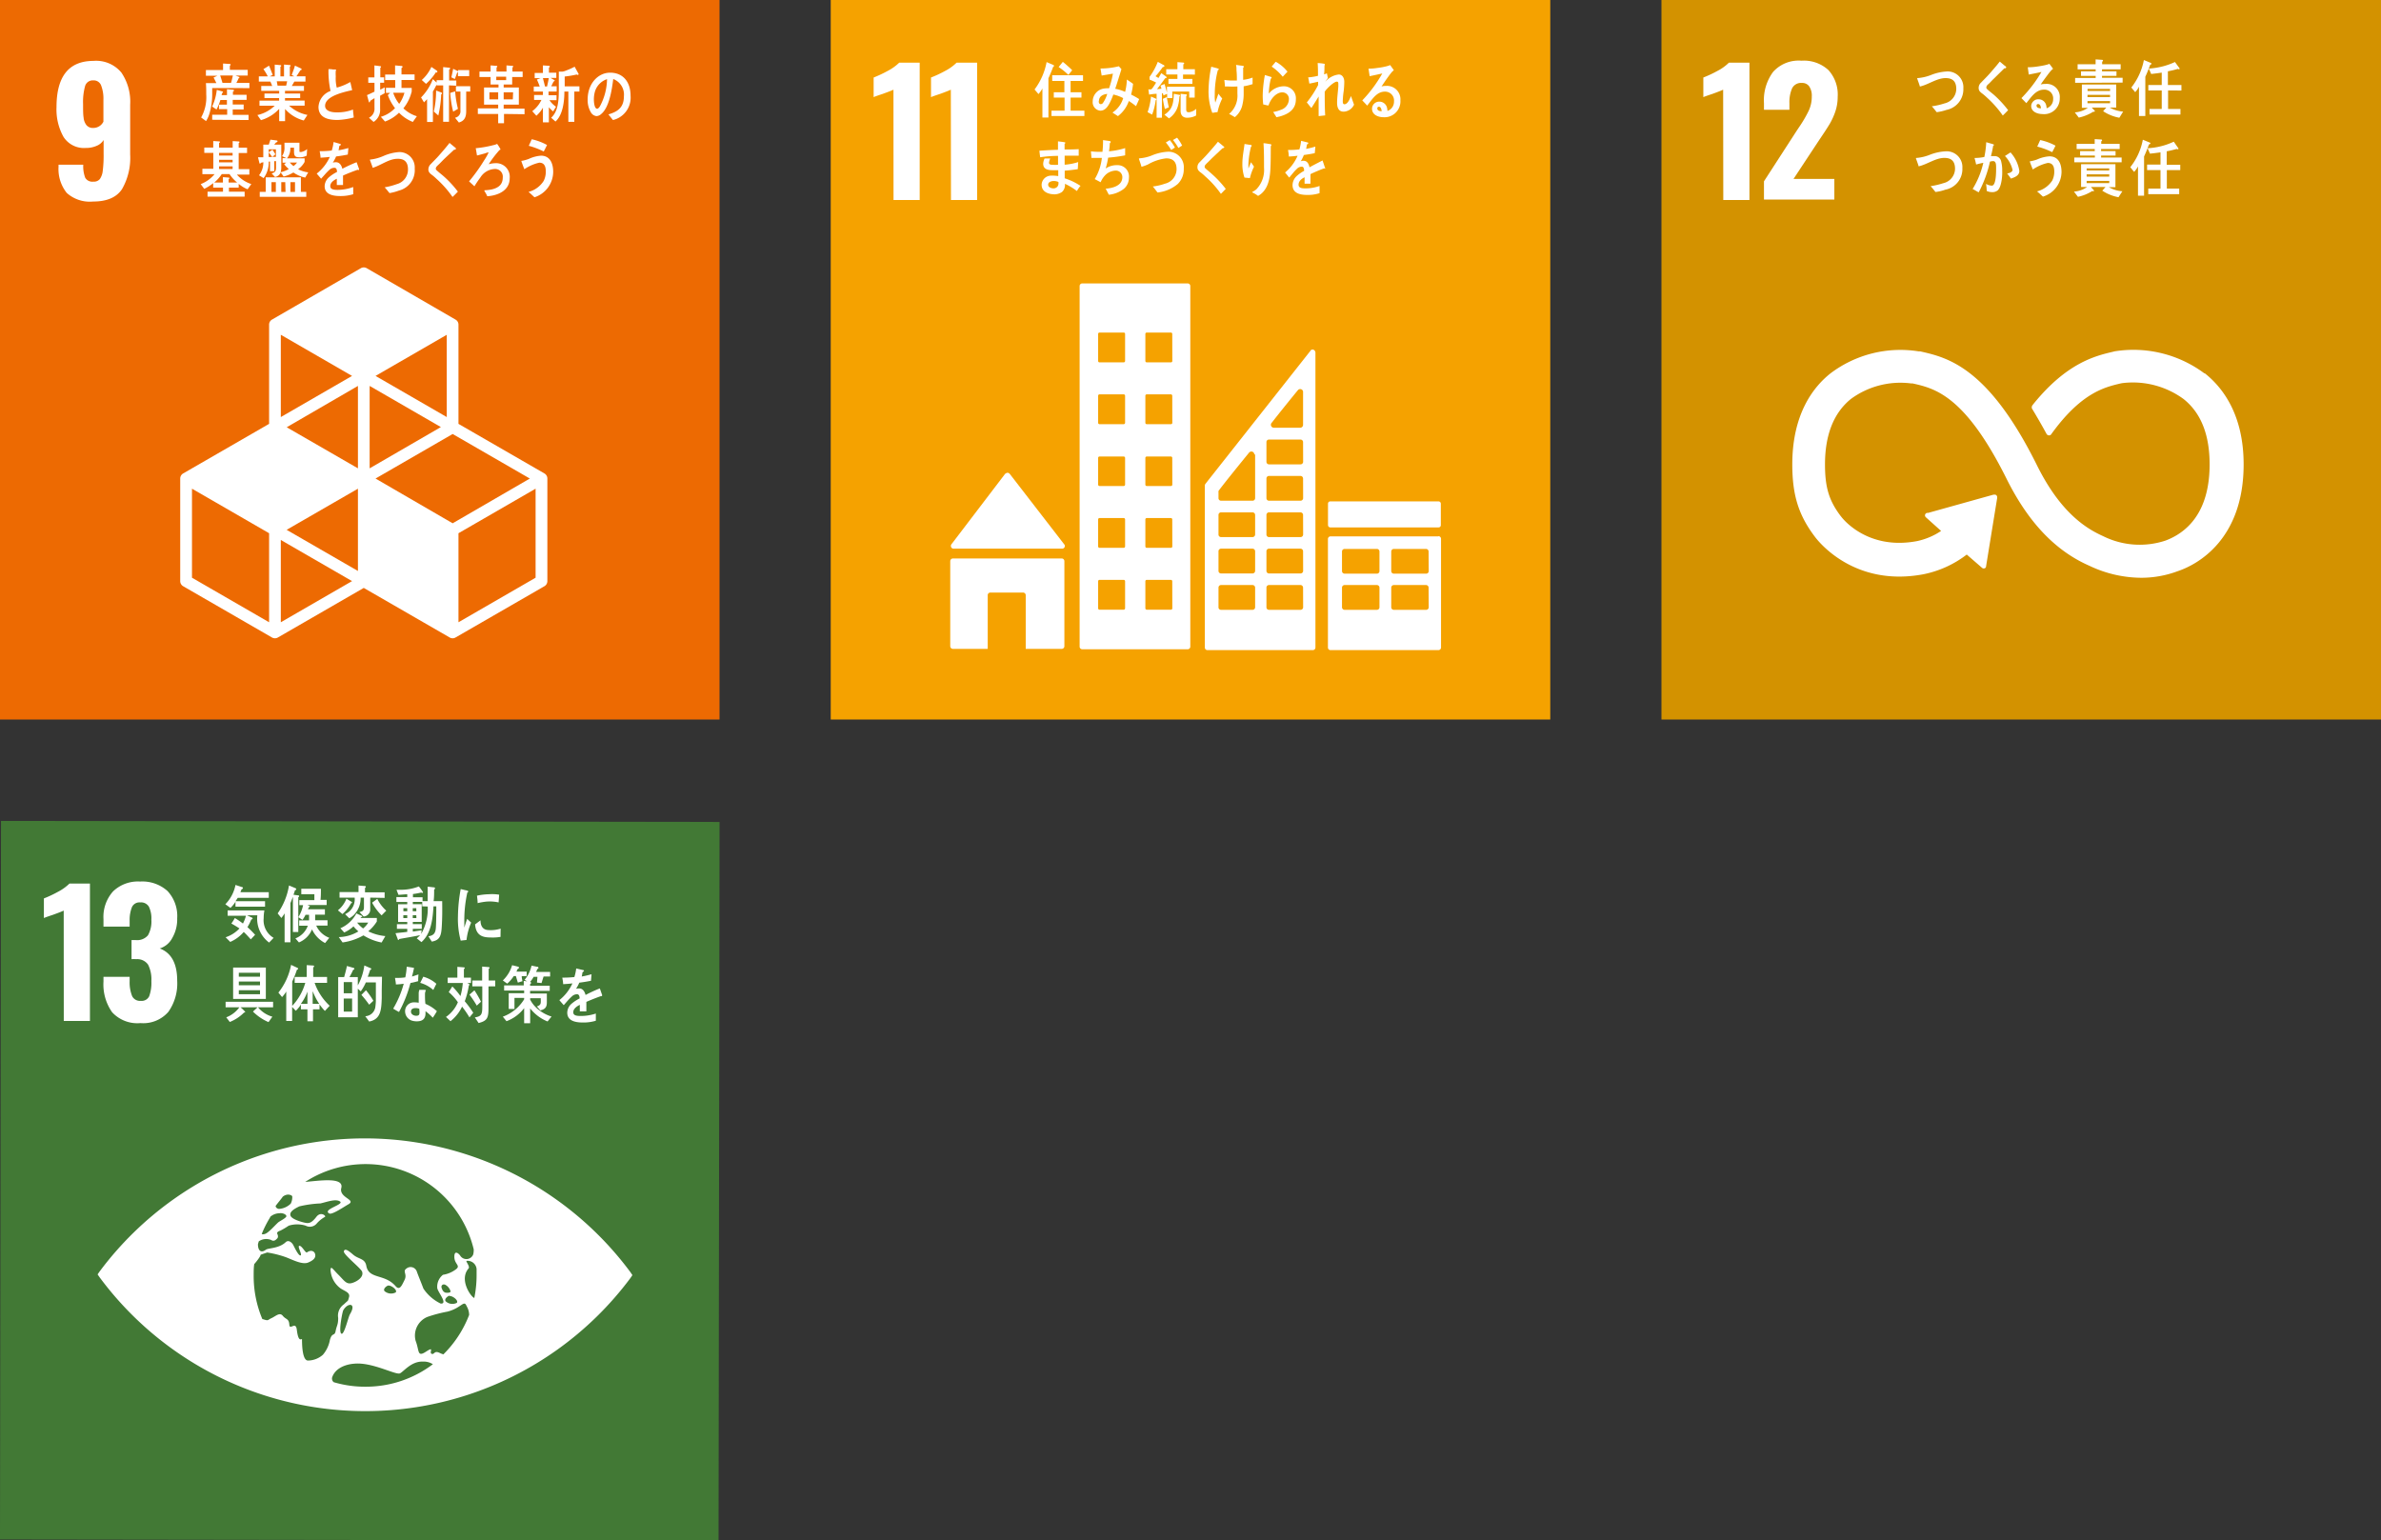 <svg xmlns="http://www.w3.org/2000/svg" viewBox="0 0 364 235.5"><rect x="0" y="0" width="364" height="235.5" fill="#333333" stroke="none"/><defs><style>.cls-1{fill:#f5a200;}.cls-2{fill:#fff;}.cls-3{fill:#ed6a02;}.cls-4{fill:#d39200;}.cls-5{fill:#427935;}</style></defs><title>img-company-7</title><g id="レイヤー_6" data-name="レイヤー 6"><rect class="cls-1" x="127" width="110" height="110"/><path class="cls-2" d="M136.59,13.71c-.19.1-.75.32-1.66.65-.73.24-1.18.4-1.37.49v-3a18,18,0,0,0,2.13-1,7.4,7.4,0,0,0,1.78-1.27h3.13v21h-4Z"/><path class="cls-2" d="M145.36,13.71c-.19.1-.74.32-1.65.65-.73.24-1.19.4-1.38.49v-3a17.27,17.27,0,0,0,2.14-1,7.11,7.11,0,0,0,1.77-1.27h3.14v21h-4Z"/><path class="cls-2" d="M145.76,83.88h16.62a.41.41,0,0,0,.41-.41.37.37,0,0,0-.11-.27l0,0-8.27-10.7-.08-.09a.42.42,0,0,0-.3-.13.37.37,0,0,0-.27.11l-.05,0-.08.09-8.07,10.59-.12.15a.42.42,0,0,0-.07.23A.41.41,0,0,0,145.76,83.88Z"/><path class="cls-2" d="M162.33,85.38H145.68a.41.41,0,0,0-.41.41v13a.41.41,0,0,0,.41.41H151V91a.4.4,0,0,1,.4-.41h5a.41.41,0,0,1,.41.41v8.2h5.5a.41.41,0,0,0,.41-.41v-13A.41.41,0,0,0,162.33,85.38Z"/><path class="cls-2" d="M219.89,82H203.41a.4.4,0,0,0-.4.39V99a.39.39,0,0,0,.4.39h16.48a.4.4,0,0,0,.41-.39V82.36a.4.4,0,0,0-.41-.39m-9,10.87a.39.39,0,0,1-.4.39h-4.92a.4.4,0,0,1-.41-.39v-3a.4.4,0,0,1,.41-.4h4.92a.4.4,0,0,1,.4.4Zm0-5.53a.39.39,0,0,1-.4.39h-4.92a.4.4,0,0,1-.41-.39v-3a.4.4,0,0,1,.41-.39h4.92a.4.4,0,0,1,.4.39Zm7.53,5.53a.39.39,0,0,1-.4.39h-4.93a.39.39,0,0,1-.4-.39v-3a.4.4,0,0,1,.4-.4H218a.4.4,0,0,1,.4.4Zm0-5.53a.39.39,0,0,1-.4.39h-4.93a.39.39,0,0,1-.4-.39v-3a.4.4,0,0,1,.4-.39H218a.4.4,0,0,1,.4.39Z"/><path class="cls-2" d="M181.57,43.33H165.44a.4.4,0,0,0-.39.4V98.86a.4.4,0,0,0,.39.4h16.13a.4.4,0,0,0,.4-.4V43.73a.4.4,0,0,0-.4-.4M172,93a.22.22,0,0,1-.21.21h-3.7a.21.21,0,0,1-.21-.21V88.86a.21.21,0,0,1,.21-.21h3.7a.21.21,0,0,1,.21.21Zm0-9.46a.21.21,0,0,1-.21.21h-3.7a.21.21,0,0,1-.21-.21V79.41a.21.21,0,0,1,.21-.21h3.7a.21.21,0,0,1,.21.21Zm0-9.45a.21.21,0,0,1-.21.21h-3.7a.21.21,0,0,1-.21-.21V70a.21.21,0,0,1,.21-.21h3.7A.22.22,0,0,1,172,70Zm0-9.45a.22.22,0,0,1-.21.21h-3.7a.21.21,0,0,1-.21-.21V60.5a.21.21,0,0,1,.21-.21h3.7a.21.21,0,0,1,.21.21Zm0-9.46a.22.22,0,0,1-.21.22h-3.7a.21.21,0,0,1-.21-.22V51.05a.21.21,0,0,1,.21-.21h3.7a.21.21,0,0,1,.21.21ZM179.22,93a.21.21,0,0,1-.21.21h-3.69a.22.22,0,0,1-.22-.21V88.86a.21.21,0,0,1,.22-.21H179a.21.21,0,0,1,.21.21Zm0-9.46a.21.21,0,0,1-.21.21h-3.69a.21.21,0,0,1-.22-.21V79.41a.21.21,0,0,1,.22-.21H179a.21.21,0,0,1,.21.21Zm0-9.45a.21.21,0,0,1-.21.21h-3.69a.21.21,0,0,1-.22-.21V70a.22.22,0,0,1,.22-.21H179a.21.21,0,0,1,.21.21Zm0-9.45a.21.21,0,0,1-.21.21h-3.69a.22.22,0,0,1-.22-.21V60.5a.21.21,0,0,1,.22-.21H179a.21.21,0,0,1,.21.21Zm0-9.46a.21.21,0,0,1-.21.22h-3.69a.22.22,0,0,1-.22-.22V51.05a.21.21,0,0,1,.22-.21H179a.21.21,0,0,1,.21.21Z"/><rect class="cls-2" x="203.02" y="76.65" width="17.25" height="3.98" rx="0.33"/><path class="cls-2" d="M201.06,53.75a.42.42,0,0,0-.41-.31.48.48,0,0,0-.23.07l0,0-.13.18L184.4,73.82l-.07.1a.45.45,0,0,0-.14.31V99a.4.4,0,0,0,.4.39H200.7a.4.4,0,0,0,.4-.39v-45A.42.42,0,0,0,201.06,53.75Zm-6.68,10.92.12-.14c1.08-1.4,2.91-3.65,3.8-4.74l.12-.14a.46.46,0,0,1,.35-.17.45.45,0,0,1,.44.37v5.09a.44.44,0,0,1-.43.45h-4.05a.45.45,0,0,1-.44-.45A.51.51,0,0,1,194.38,64.67Zm-2.5,28.17a.39.39,0,0,1-.4.39h-4.81a.38.38,0,0,1-.39-.39v-3a.39.39,0,0,1,.39-.4h4.81a.4.4,0,0,1,.4.4Zm0-5.56a.4.4,0,0,1-.4.39h-4.81a.39.39,0,0,1-.39-.39v-3a.39.39,0,0,1,.39-.4h4.81a.4.4,0,0,1,.4.4Zm0-5.56a.4.4,0,0,1-.4.39h-4.81a.39.39,0,0,1-.39-.39v-3a.39.39,0,0,1,.39-.39h4.81a.4.4,0,0,1,.4.39Zm0-12.19v6.63a.39.39,0,0,1-.4.39h-4.8a.39.39,0,0,1-.4-.39v-.84a.32.32,0,0,1,0-.14l0-.05,0,0a.43.43,0,0,0,0-.07c.62-.87,3.39-4.29,4.56-5.72l.11-.14a.49.49,0,0,1,.36-.17.45.45,0,0,1,.44.37Zm7.34,23.31a.39.39,0,0,1-.4.39H194a.38.38,0,0,1-.39-.39v-3a.39.39,0,0,1,.39-.4h4.81a.4.4,0,0,1,.4.4Zm0-5.56a.4.4,0,0,1-.4.39H194a.39.39,0,0,1-.39-.39v-3a.39.39,0,0,1,.39-.4h4.81a.4.4,0,0,1,.4.4Zm0-5.56a.4.4,0,0,1-.4.39H194a.39.39,0,0,1-.39-.39v-3a.39.39,0,0,1,.39-.39h4.81a.4.4,0,0,1,.4.39Zm0-5.57a.4.4,0,0,1-.4.4H194a.39.39,0,0,1-.39-.4v-3a.39.39,0,0,1,.39-.39h4.81a.4.4,0,0,1,.4.39Zm0-5.56a.4.4,0,0,1-.4.4H194a.39.39,0,0,1-.39-.4v-3a.38.38,0,0,1,.39-.39h4.81a.39.39,0,0,1,.4.39Z"/><path class="cls-2" d="M161,10.22c-.21.6-.46,1.17-.72,1.75v6h-.92V13.52a4.28,4.28,0,0,1-.6.86l-.6-.7A10,10,0,0,0,160,9.49l1.05.45a.14.14,0,0,1,.08.12C161.17,10.16,161,10.21,161,10.22Zm-.25,7.51v-.81h2v-2H161.1V14.1h1.62V12.38h-1.86V11.5h4.71v.88h-1.9V14.1h1.66v.82h-1.66v2h2.11v.81Zm2.58-6.28a10,10,0,0,0-1.49-1.2l.64-.79c.27.2.53.44.78.66s.45.4.65.62Z"/><path class="cls-2" d="M173.67,16.23a11.7,11.7,0,0,0-1.1-.79,4.84,4.84,0,0,1-1.66,2.31l-.84-.54A4,4,0,0,0,171.71,15a6,6,0,0,0-1.51-.55,9.71,9.71,0,0,1-.38.94c-.35.76-.79,1.53-1.61,1.53a1.29,1.29,0,0,1-1.16-1.42,2,2,0,0,1,1.5-1.92,3.61,3.61,0,0,1,1-.08,13.64,13.64,0,0,0,.59-2.24l-1.72.29-.18-1.08h.09a11.51,11.51,0,0,0,2.72-.34c.12.15.26.29.39.44-.17.57-.35,1.14-.53,1.71s-.27.87-.42,1.29a6.18,6.18,0,0,1,1.51.48,8.62,8.62,0,0,0,.27-1.89c.32.22.64.42.95.66a11,11,0,0,1-.3,1.64,11.6,11.6,0,0,1,1.23.69C174,15.52,173.83,15.88,173.67,16.23Zm-5.7-.76c0,.24.09.45.3.45a.41.41,0,0,0,.34-.17,5,5,0,0,0,.66-1.39C168.7,14.41,168,14.68,168,15.47Z"/><path class="cls-2" d="M176.68,15.32a9.58,9.58,0,0,1-.55,2.2l-.69-.37a10.09,10.09,0,0,0,.52-2.39l.77.33s.06.05.06.09A.16.16,0,0,1,176.68,15.32Zm5.12-.4V14h-2.58V15h-.79v-.66l-.57.25c0-.11-.06-.22-.08-.32l-.15,0V18h-.81V14.34c-.38,0-.77.07-1.15.12l-.11-.8a2.71,2.71,0,0,0,.4,0,.35.35,0,0,0,.2-.16,9.52,9.52,0,0,0,.58-.88,8.46,8.46,0,0,0-1-.45v-.42A9.92,9.92,0,0,0,177,9.45l.84.47c.07,0,.17.08.17.18s-.14.16-.24.15c-.36.48-.72,1-1.12,1.4.15.1.3.17.45.28.15-.25.29-.5.43-.75l.74.52a.19.19,0,0,1,.07.13c0,.13-.12.12-.2.12-.42.56-.82,1.14-1.26,1.67a5.2,5.2,0,0,0,.68-.06,3.68,3.68,0,0,0-.15-.47l.62-.25c.14.43.25.88.37,1.32v-.9h4.24v1.66Zm-3.72,1.74c-.12-.51-.22-1-.31-1.55l.6-.26c.1.52.2,1.05.32,1.56Zm2.23-1.93a6.61,6.61,0,0,1-.25,1.54,3.4,3.4,0,0,1-1.35,1.83l-.7-.57c1.2-.75,1.39-1.67,1.44-3.19l.84.16c.05,0,.11,0,.11.11A.14.14,0,0,1,180.31,14.73Zm.55-3.33v.67h1.43v.75h-3.66v-.75H180v-.68h-1.71v-.81H180V9.5l.9.07a.12.12,0,0,1,.13.11.16.16,0,0,1-.13.15v.75h1.77v.82Zm2,6.26a2.9,2.9,0,0,1-1.37.34c-.58,0-1-.32-1-1.05V14.34l.83.09s.13,0,.13.11-.07.11-.11.13v1.91c0,.46.05.58.45.58a2.12,2.12,0,0,0,1.09-.52Z"/><path class="cls-2" d="M186.13,17.15c-.26,0-.54.08-.8.1a9.32,9.32,0,0,1-.57-3.48,19.33,19.33,0,0,1,.41-3.57l.74.19a1.86,1.86,0,0,1,.31.1c.05,0,.1,0,.1.1a.18.18,0,0,1-.14.14,14.5,14.5,0,0,0-.47,3.78,4.66,4.66,0,0,0,.08,1.18l.48-1.37a7,7,0,0,0,.58.74A8.91,8.91,0,0,0,186.13,17.15Zm4-4c0,.41,0,.82,0,1.23a7.1,7.1,0,0,1-.17,1.53,3.36,3.36,0,0,1-1.18,2c-.29-.17-.58-.35-.88-.49a3.66,3.66,0,0,0,1.27-3.08c0-.37,0-.74,0-1.12a14,14,0,0,1-1.45,0l-.46,0c0-.33-.06-.66-.08-1a8.93,8.93,0,0,0,1,.09c.31,0,.61,0,.91,0,0-.52,0-1-.06-1.55,0-.27,0-.56-.07-.84l.77.11a1.2,1.2,0,0,1,.32.06c.06,0,.11,0,.11.11a.15.15,0,0,1-.11.13c0,.62,0,1.25,0,1.87a5.69,5.69,0,0,0,1.44-.34c0,.35,0,.71,0,1A8.62,8.62,0,0,1,190.12,13.19Z"/><path class="cls-2" d="M195.64,17.81l-.5.11c-.08-.14-.5-.8-.5-.8a0,0,0,0,1,0,0,5.12,5.12,0,0,0,1.2-.34,1.73,1.73,0,0,0,1.2-1.53,1,1,0,0,0-1-1.13c-.94,0-1.8,1-2.11,2-.27,0-.54-.11-.81-.15a11.58,11.58,0,0,1-.08-1.44,19.49,19.49,0,0,1,.33-3.06l.94.29a.11.11,0,0,1,.09.11.19.19,0,0,1-.12.15,11.07,11.07,0,0,0-.31,2.29,3,3,0,0,1,2.34-1.12,1.83,1.83,0,0,1,1.8,1.95C198.13,16.8,196.88,17.46,195.64,17.81Zm.46-6.08a8,8,0,0,0-1.69-1.55c.21-.24.41-.5.62-.74a5.91,5.91,0,0,1,1.8,1.52C196.58,11.21,196.34,11.48,196.1,11.73Z"/><path class="cls-2" d="M205.41,17.07c-.72,0-1-.55-1-1.35s.13-1.67.19-2.51c0-.13,0-.26,0-.38s0-.35-.22-.35c-.47,0-1.59,1.09-1.86,1.54,0,1.2,0,2.42.07,3.62l-1,.11c0-1,0-2,0-3-.36.6-.73,1.17-1.1,1.76-.25-.26-.47-.57-.71-.85A15.28,15.28,0,0,0,201.51,13V12.5c-.45.09-.89.21-1.34.28-.06-.32-.1-.64-.18-.95a8.38,8.38,0,0,0,1.5-.24c0-.66,0-1.31-.05-1.95a6.77,6.77,0,0,1,1,.11.14.14,0,0,1,.1.14.1.1,0,0,1-.06.1c0,.46,0,.92-.06,1.37.14,0,.28-.11.43-.15.05.24.1.49.16.72a6,6,0,0,0-.41.58v0a3.16,3.16,0,0,1,2.07-1.12c.54,0,.84.51.84,1.11a13.71,13.71,0,0,1-.09,1.42,12.65,12.65,0,0,0-.14,1.51v0c0,.21,0,.51.25.51.5,0,.83-.81,1-1.26L207,16A1.81,1.81,0,0,1,205.41,17.07Z"/><path class="cls-2" d="M211.5,17.92c-.67,0-1.75-.29-1.75-1.31a1.1,1.1,0,0,1,1.16-1.07,1.2,1.2,0,0,1,1.12.88,2.34,2.34,0,0,1,.08.54,1.49,1.49,0,0,0,1-1.45,1.36,1.36,0,0,0-1.41-1.5c-1.22,0-1.93,1.17-2.69,2.14-.24-.27-.49-.53-.75-.8a20.32,20.32,0,0,0,3.06-4.12c-.64.15-1.29.28-1.93.42l-.18-1.16h.26a7.6,7.6,0,0,0,1.07-.1,10.69,10.69,0,0,0,1.48-.27,5.08,5.08,0,0,0,.51-.17l.56.79a2.32,2.32,0,0,0-.25.21,8.38,8.38,0,0,0-.52.66c-.39.52-.75,1.07-1.12,1.61a2.63,2.63,0,0,1,.74-.09,2.05,2.05,0,0,1,2.15,2.2A2.43,2.43,0,0,1,211.5,17.92Zm-.69-1.6c-.15,0-.25.07-.25.26,0,.37.46.42.67.42C211.19,16.71,211.11,16.32,210.81,16.32Z"/><path class="cls-2" d="M164.63,29.2a9.26,9.26,0,0,0-1.83-1.1,1.43,1.43,0,0,1-.45,1.25,2.06,2.06,0,0,1-1.11.36c-.8,0-2-.28-2-1.48a1.44,1.44,0,0,1,1.33-1.37,4.56,4.56,0,0,1,.64,0,5.23,5.23,0,0,1,.57.06c0-.3,0-.61,0-.9l-.82,0c-.62,0-1.49-.07-1.48-1a2.05,2.05,0,0,1,.21-.79l.87,0a2.11,2.11,0,0,0-.19.65c0,.3.33.31.51.31a5,5,0,0,0,.87,0c0-.45,0-.91,0-1.36a19.19,19.19,0,0,0-2.73.21q-.07-.49-.12-1c.94-.06,1.89-.12,2.84-.14,0-.29,0-.58,0-.89v-.4l.67.08.36.06s.09,0,.09.09a.15.15,0,0,1-.11.14c0,.3,0,.58,0,.87.72,0,1.44,0,2.16-.05v1c-.72,0-1.44,0-2.15,0,0,.47,0,.92,0,1.38a8.71,8.71,0,0,0,2.07-.4l-.06,1.08c-.66.1-1.32.18-2,.23q0,.59,0,1.17a9.61,9.61,0,0,1,2.42,1.16C165,28.59,164.82,28.9,164.63,29.2Zm-2.82-1.38a1.78,1.78,0,0,0-.71-.15c-.29,0-.85.11-.86.55s.52.58.82.58.75-.2.76-.77C161.82,28,161.81,27.89,161.81,27.82Z"/><path class="cls-2" d="M171.82,28.86a4.46,4.46,0,0,1-2.3.91c-.17-.3-.31-.62-.49-.92.9-.08,2.55-.37,2.55-1.77a1,1,0,0,0-1.06-1,2.42,2.42,0,0,0-1.42.57,3.46,3.46,0,0,0-.84,1.21l-.9-.48a7.88,7.88,0,0,0,1.09-3.24l-.94,0h-.66c0-.35-.06-.69-.07-1a11.5,11.5,0,0,0,1.18.07h.58a15.22,15.22,0,0,0,.09-1.79l.73.1a1.8,1.8,0,0,1,.32.06c.06,0,.12,0,.12.13a.25.25,0,0,1-.14.19c0,.41-.06.83-.12,1.23a11.62,11.62,0,0,0,2.47-.49l0,1.11a22.86,22.86,0,0,1-2.6.35,11.74,11.74,0,0,1-.38,1.66,3,3,0,0,1,1.76-.51,1.73,1.73,0,0,1,1.8,1.9A2.23,2.23,0,0,1,171.82,28.86Z"/><path class="cls-2" d="M180.05,28.13a5.75,5.75,0,0,1-3.09,1.3c-.24-.31-.47-.63-.72-.92a8.51,8.51,0,0,0,1.86-.43,2.29,2.29,0,0,0,1.77-2.21c0-1.24-.65-1.66-1.59-1.66a7.1,7.1,0,0,0-2.78.93,6.4,6.4,0,0,1-1,.36c0-.13-.39-1.2-.39-1.23s.1-.07.14-.07a6.34,6.34,0,0,0,2-.5,7.51,7.51,0,0,1,2.37-.51,2.36,2.36,0,0,1,2.35,2.59A3.13,3.13,0,0,1,180.05,28.13Zm-1-5.2a9.88,9.88,0,0,0-.82-1.15l.61-.36a6.77,6.77,0,0,1,.78,1.14Zm1.1-.31a8.72,8.72,0,0,0-.83-1.22l.63-.35a6.81,6.81,0,0,1,.77,1.2Z"/><path class="cls-2" d="M186.65,29.64A15.14,15.14,0,0,0,184.29,27a7.8,7.8,0,0,0-.69-.6,1.85,1.85,0,0,1-.39-.35.79.79,0,0,1-.15-.49,1,1,0,0,1,.36-.78c.38-.41.77-.78,1.14-1.2.55-.62,1.11-1.25,1.64-1.91l.69.57c.08.07.18.14.26.22s0,.05,0,.08-.18.15-.26.13l-1.58,1.49-.65.65a3,3,0,0,0-.31.31.56.56,0,0,0-.19.36.35.35,0,0,0,.14.28c.33.31.7.58,1,.87a16,16,0,0,1,2.09,2.25Z"/><path class="cls-2" d="M191.08,27.23l-.83-.08a6.42,6.42,0,0,1-.32-2.14c0-1,.21-2,.33-3l.74.12c.08,0,.2,0,.29.06s.07,0,.06.1-.06.11-.1.14a12.85,12.85,0,0,0-.4,2.69c0,.19,0,.38,0,.57,0,0,0,.07,0,.07s0-.08.05-.09c.11-.3.23-.58.35-.87l.46.68A8.13,8.13,0,0,0,191.08,27.23Zm3.19-4.87c0,1.11,0,2.24-.05,3.35-.07,1.78-.44,3.43-1.89,4.24a4.48,4.48,0,0,0-.84-.51s-.05,0-.05-.05.05-.06.07-.08a3.25,3.25,0,0,0,.55-.36,4.27,4.27,0,0,0,1.18-3.31c0-1.25,0-2.51-.08-3.75a6.26,6.26,0,0,1,.74.1,2.66,2.66,0,0,1,.39.07.09.09,0,0,1,.07.11A.34.34,0,0,1,194.27,22.36Z"/><path class="cls-2" d="M202.55,25.78a.18.18,0,0,1-.11-.05c-.55.2-1.6.64-2.1.89v1.46h-.9c0-.14,0-.28,0-.44V27.1c-.61.3-.92.69-.92,1.13s.35.57,1,.57a6.37,6.37,0,0,0,2.21-.37l0,1.1a5.75,5.75,0,0,1-1.9.27c-1.49,0-2.23-.5-2.23-1.51a1.92,1.92,0,0,1,.62-1.36,5.47,5.47,0,0,1,1.15-.81c0-.43-.13-.64-.35-.64a1.05,1.05,0,0,0-.78.36,5.78,5.78,0,0,0-.59.64l-.56.67-.63-.78a6.74,6.74,0,0,0,1.91-2.56,12.58,12.58,0,0,1-1.34.12c0-.35-.07-.69-.12-1a13.43,13.43,0,0,0,1.74-.09,8,8,0,0,0,.26-1.31l1,.25c.06,0,.09.05.09.11s0,.11-.12.14-.11.41-.21.73a12,12,0,0,0,1.42-.35l-.09,1c-.41.1-1,.19-1.67.29a6,6,0,0,1-.47.95,1.34,1.34,0,0,1,.43-.07c.46,0,.77.33.9,1,.61-.34,1.3-.69,2-1.05l.35,1.05Q202.64,25.78,202.55,25.78Z"/><rect class="cls-3" width="110" height="110"/><path class="cls-2" d="M10.2,29.49a5.86,5.86,0,0,1-1.25-4v-.31h3.78a4.87,4.87,0,0,0,.3,2,1.25,1.25,0,0,0,1.23.59,1.19,1.19,0,0,0,1-.39,2.69,2.69,0,0,0,.45-1.28,18.57,18.57,0,0,0,.13-2.58V21.4a2.2,2.2,0,0,1-1.06.89,4,4,0,0,1-1.68.33,3.7,3.7,0,0,1-3.4-1.71,8.58,8.58,0,0,1-1.06-4.53q0-7.06,5.65-7.07a5,5,0,0,1,4.27,1.79A7.92,7.92,0,0,1,19.9,16v7.63a9.56,9.56,0,0,1-1.25,5.29q-1.26,1.89-4.42,1.89A5.27,5.27,0,0,1,10.2,29.49ZM15.81,18.6V15.26a5.6,5.6,0,0,0-.34-2.17,1.2,1.2,0,0,0-1.21-.8,1.22,1.22,0,0,0-1.25.86,9.13,9.13,0,0,0-.31,2.76c0,.9,0,1.59.08,2.06a2.17,2.17,0,0,0,.43,1.15,1.26,1.26,0,0,0,1.07.44A1.72,1.72,0,0,0,15.81,18.6Z"/><path class="cls-2" d="M83.23,72.38,70.09,64.8V49.63a.88.88,0,0,0-.45-.77L56.06,41a.89.89,0,0,0-.89,0L41.58,48.86a.89.89,0,0,0-.44.77V64.8L28,72.38a.9.9,0,0,0-.45.78V88.84a.9.9,0,0,0,.45.78l13.58,7.84a.92.92,0,0,0,.45.12.89.89,0,0,0,.45-.12l13.13-7.58,13.14,7.58a.89.89,0,0,0,.45.12.86.86,0,0,0,.44-.12l13.59-7.84a.9.9,0,0,0,.45-.78V73.16A.9.9,0,0,0,83.23,72.38ZM54.72,87.29,43.82,81l10.9-6.29Zm12.68-22L56.51,71.6V59ZM54.72,71.6,43.83,65.32,54.72,59Zm2.69,1.56L69.2,66.35,81,73.16,69.2,80Zm10.89-9.4L57.41,57.47,68.3,51.18ZM53.82,57.47,42.93,63.76V51.18ZM41.14,95.13,29.35,88.32V74.71l11.79,6.81Zm1.79,0V82.55l10.89,6.29Zm38.95-6.81L70.09,95.13V81.52l11.79-6.81Z"/><path class="cls-2" d="M32.44,13.46c0,.25,0,.49,0,.73a10.45,10.45,0,0,1-.37,3,4.59,4.59,0,0,1-.57,1.32l-.75-.55a6.35,6.35,0,0,0,.78-3.5c0-.58,0-1.17-.05-1.75h1.6c-.14-.29-.28-.58-.43-.86l.59-.27H31.48v-.87H34.1v-1l1,.07c.08,0,.16,0,.16.11a.18.18,0,0,1-.12.14v.65h2.73v.87H36l.53.2a.11.11,0,0,1,.08.1c0,.05-.07.08-.11.09-.12.25-.23.5-.37.74h2v.79Zm0,4.85v-.77h2.29v-.85H33.48V16h1.21v-.71h-1a7.73,7.73,0,0,1-.59,1.45l-.67-.45a8,8,0,0,0,.71-2.55l.85.24s.1,0,.1.1a.11.11,0,0,1-.12.11c0,.12-.07.23-.1.35h.83v-.9l1,.09s.08.06.08.11-.1.15-.17.17v.48h2.09v.78H35.58v.71h1.67v.75H35.58v.83H38v.79Zm1.22-6.77c.11.32.28.87.37,1.19a.31.31,0,0,1-.41-.06h1.7c.11-.37.2-.75.28-1.13Z"/><path class="cls-2" d="M46.44,18.42a5.72,5.72,0,0,1-2.86-1.76v1.86h-.9V16.64a6.06,6.06,0,0,1-2.79,1.73l-.54-.78A5.53,5.53,0,0,0,42,16.16H39.67v-.77h3V15H40.43V14.3h2.25v-.41H39.94v-.75h1.67c-.09-.22-.17-.45-.28-.67H39.57v-.79h1.37a7.79,7.79,0,0,0-.67-1.11l.86-.53c.19.46.38.93.56,1.41l-.46.23H42V9.88l.9.08a.09.09,0,0,1,.09.1c0,.07-.07.12-.12.14v1.48h.55V9.87l.92.08a.09.09,0,0,1,.09.1c0,.06-.08.11-.12.13v1.49H45l-.41-.21c.18-.48.37-.94.5-1.43l.93.44s.1.07.1.14-.14.12-.19.12l-.61.94H46.7v.8H45l-.39.67h1.86v.75H43.57v.41h2.32V15H43.57v.38h3v.77H44.19A5.77,5.77,0,0,0,47,17.57Zm-4.13-6,.12.67h1.32l.15-.67Z"/><path class="cls-2" d="M51.63,18.34c-1.13,0-2.94-.17-2.94-2a2.75,2.75,0,0,1,1.84-2.43,14.38,14.38,0,0,1-.31-3.34c.23,0,.48,0,.72.06a2,2,0,0,1,.35,0s.09,0,.09.09a.24.24,0,0,1-.05.1,6.35,6.35,0,0,0,0,.87,5.73,5.73,0,0,0,.15,1.69.11.11,0,0,0,.07,0,8.71,8.71,0,0,0,2-.84c.11.4.19.83.29,1.24-1,.24-4.14.84-4.14,2.4,0,.88,1.18,1,1.72,1a6.74,6.74,0,0,0,2.55-.43c0,.4.08.8.11,1.21A11.51,11.51,0,0,1,51.63,18.34Z"/><path class="cls-2" d="M58.11,14.64v2a2.17,2.17,0,0,1-1,2l-.7-.64a1.54,1.54,0,0,0,.84-1.51V15c-.22.15-.46.28-.67.44,0,.07,0,.19-.12.19s-.07,0-.08-.09l-.27-1c.38-.17.76-.34,1.14-.53V12.66h-.95v-.83h.94V10l.92.12a.1.1,0,0,1,.09.09c0,.07-.07.13-.11.16v1.45h.58v.83h-.6v1.06l.69-.35v.89C58.56,14.39,58.34,14.5,58.11,14.64Zm5,4A6,6,0,0,1,61,17.23a5.87,5.87,0,0,1-2.14,1.35l-.64-.72a4.86,4.86,0,0,0,2.17-1.33,7.29,7.29,0,0,1-1.1-2l.35-.33H59v-.78h1.42V12.24H58.88V11.4H60.4V10l1,.09c.08,0,.13,0,.13.14s-.1.13-.15.15v1h2v.85h-2v1.21h1.56V14s-.1.35-.12.41a6.35,6.35,0,0,1-1.15,2.15,5.09,5.09,0,0,0,2.06,1.21Zm-3-4.46a5.48,5.48,0,0,0,.92,1.7,5.43,5.43,0,0,0,.8-1.7Z"/><path class="cls-2" d="M68.64,13.05v5.57h-.89V13.06h-1v-.12c-.19.36-.36.72-.57,1.05v4.66h-.89V15.16c-.15.17-.31.33-.47.49l-.45-.75a8,8,0,0,0,1.8-2.8l.58.52v-.36h1v-2l.92.09c.06,0,.14,0,.14.12a.22.22,0,0,1-.15.18v1.66h1.1v.79Zm-2-2a8.66,8.66,0,0,1-1.51,1.77l-.65-.59a5.93,5.93,0,0,0,1.47-2l.83.57a.17.17,0,0,1,.08.13C66.9,11.05,66.76,11.1,66.68,11.08Zm.81,3.33a17.19,17.19,0,0,1-.44,3.28l-.69-.61a14.35,14.35,0,0,0,.35-3.21l.83.31a.12.12,0,0,1,.06.1C67.6,14.34,67.52,14.39,67.49,14.41Zm1.83,2.69a15.19,15.19,0,0,1-.45-2.87l.75-.23a15.81,15.81,0,0,0,.43,2.67Zm.73-5.42V11a.11.11,0,0,1-.11.08c-.12.34-.24.69-.37,1L69,11.82c.11-.43.19-.86.28-1.3l.75.37,0,0v-.17h1.7v.92ZM71.27,14v3c0,1-.33,1.5-1.12,1.73L69.56,18a1,1,0,0,0,.83-1.11V14H69.7v-.82h2.19V14Z"/><path class="cls-2" d="M77.05,17.42v1.42h-.89V17.42H73.05v-.85h3.11V16H74V13.38h2.21v-.46H75V11.77H73.3v-.83H75V10l.93.07a.11.11,0,0,1,.1.09c0,.06-.08.13-.12.16v.62h1.52V10l.93.07a.11.11,0,0,1,.1.09c0,.06-.08.13-.12.16v.62H79.9v.83H78.3v1.15H77v.46h2.32V16H77v.61h3.19v.85Zm-.89-3.31H74.82v1.08h1.34Zm1.22-2.38H75.87v.52h1.51Zm1.06,2.38H77v1.08h1.4Z"/><path class="cls-2" d="M83.86,14v.56h1.22v.76H84a4,4,0,0,0,1,1l-.44.71a3.93,3.93,0,0,1-.65-.64V18.7H83V16.46A4.59,4.59,0,0,1,82,17.69L81.37,17a4.68,4.68,0,0,0,1.4-1.72H81.65v-.76H83V14H81.6v-.77h.91a10.86,10.86,0,0,0-.43-1.07l.56-.21h-.9v-.8H83V10l.92.06a.12.12,0,0,1,.13.11.17.17,0,0,1-.13.16v.78h1.13v.8h-.88l.55.32c.06,0,.08.07.08.1s-.12.14-.18.14c-.11.24-.23.48-.35.72h.83V14ZM83,11.94c.08.35.3,1.15.37,1.51-.16.08-.42-.3-.58-.23h.84c.1-.42.19-.85.27-1.28ZM87.8,14v4.63h-.91V14h-.61c0,1.57-.25,3.59-1.36,4.58L84.26,18c1.12-1,1.17-2.82,1.17-4.41,0-.88,0-1.76,0-2.64l.54,0a1.9,1.9,0,0,0,.53-.15,11.72,11.72,0,0,0,1.35-.6l.61,1.11a.13.13,0,0,1-.13.14.25.25,0,0,1-.16-.06,16.05,16.05,0,0,1-1.84.31V13.2h2.25V14Z"/><path class="cls-2" d="M93.71,18.35c-.24-.28-.46-.58-.7-.86,1.23-.37,2.37-.91,2.37-2.76a2.55,2.55,0,0,0-1.63-2.65c-.21,1.68-.62,4.37-1.85,5.36a1.11,1.11,0,0,1-.72.31,1.14,1.14,0,0,1-.84-.56,3.66,3.66,0,0,1-.5-2c0-2.39,1.58-4.08,3.44-4.08s3.12,1.28,3.12,3.55A3.51,3.51,0,0,1,93.71,18.35ZM91,13.85a4.27,4.27,0,0,0-.21,1.34c0,.4.07,1.43.5,1.43.16,0,.29-.18.39-.31a9,9,0,0,0,1.12-4.21A2.88,2.88,0,0,0,91,13.85Z"/><path class="cls-2" d="M37.85,28.94a5.17,5.17,0,0,1-1.36-.83v.57H35v.62h2.4v.76H31.73V29.3h2.36v-.62h-1.5V28a6.45,6.45,0,0,1-1.37.87l-.54-.72a5.18,5.18,0,0,0,2.12-1.52H30.94v-.83h1.67V23.37H31.23v-.81H32.6v-1l.92.06a.09.09,0,0,1,.1.1c0,.07-.08.12-.13.14v.71h2.08v-1l.94.06a.09.09,0,0,1,.1.1c0,.07-.07.12-.12.14v.71h1.28v.81H36.49v2.47h1.63v.83H36.21a5,5,0,0,0,2.21,1.45Zm-2.76-2.32H33.9a5.94,5.94,0,0,1-1.15,1.29h1.33v-.83l.88.07s.11,0,.11.09a.17.17,0,0,1-.12.15v.52h1.31A5.77,5.77,0,0,1,35.09,26.62Zm.47-3.25H33.49v.41h2.07Zm0,1.06H33.49v.39h2.07Zm0,1H33.49v.41h2.07Z"/><path class="cls-2" d="M46.66,27.15a4.93,4.93,0,0,1-1.81-.78,5.23,5.23,0,0,1-1.49.62l-.45-.63a1.12,1.12,0,0,1-.87.7l-.51-.55c.45-.14.67-.28.67-.87v-1l-.27,0v1.53h-.65V24.7l-.2,0a4,4,0,0,1-.78,2.53l-.7-.43a3.24,3.24,0,0,0,.66-2l-.39.09a.14.14,0,0,1-.13.13c-.05,0-.08-.07-.09-.13l-.21-.85c.27,0,.55,0,.81,0,0-.64,0-1.29,0-1.93h.84c.09-.25.17-.5.25-.76l1,.13a.12.12,0,0,1,.09.11c0,.12-.14.17-.22.18l-.29.34H43v3.37a2.68,2.68,0,0,1-.1.85,4.17,4.17,0,0,0,1.25-.49,5.45,5.45,0,0,1-.71-.73,4,4,0,0,1,.33-.24h-.57v-.69h.59l-.67-.31a2.23,2.23,0,0,0,.37-1.39c0-.22,0-.45,0-.66h2.29c0,.36,0,.73,0,1.1s0,.32.26.32a1.91,1.91,0,0,0,.91-.45l-.06,1a2.34,2.34,0,0,1-1,.26c-.61,0-.94-.06-.94-.84,0-.2,0-.42,0-.63h-.57a2.33,2.33,0,0,1-.51,1.63h2.7v.54a3.3,3.3,0,0,1-1,1.12,4.51,4.51,0,0,0,1.55.48Zm-6.95,2.94v-.76h.91V27.11H46v2.22h.82v.76Zm2.47-7.26h-1.1v.45c.19-.13.38-.27.58-.39.15.23.3.46.44.7l-.46.4.54,0Zm-1.1.47V24l.53,0A7.4,7.4,0,0,0,41.08,23.3Zm1.09,4.55H41.5v1.49h.67Zm1.44,0H43v1.49h.65Zm.69-3a4.15,4.15,0,0,0,.57.54,2.51,2.51,0,0,0,.54-.54Zm.8,3h-.7v1.49h.7Z"/><path class="cls-2" d="M54.8,26a.21.21,0,0,1-.12-.05c-.58.2-1.71.64-2.24.89v1.45h-.95c0-.13,0-.27,0-.43v-.53c-.65.3-1,.69-1,1.12s.37.58,1.1.58A7,7,0,0,0,54,28.59l0,1.1a6.53,6.53,0,0,1-2,.28c-1.58,0-2.37-.5-2.37-1.51a1.88,1.88,0,0,1,.66-1.36,5.67,5.67,0,0,1,1.23-.81c0-.43-.15-.64-.38-.64a1.16,1.16,0,0,0-.83.36,7.93,7.93,0,0,0-.62.64l-.6.67-.67-.78a6.75,6.75,0,0,0,2-2.55c-.42.05-.9.09-1.42.12,0-.36-.08-.69-.13-1a13.21,13.21,0,0,0,1.85-.1,7.42,7.42,0,0,0,.28-1.3L52,22c.06,0,.1.05.1.11s0,.1-.14.14-.11.41-.21.73a13.76,13.76,0,0,0,1.51-.35l-.09,1c-.44.09-1,.19-1.79.29a5.78,5.78,0,0,1-.5.94,1.91,1.91,0,0,1,.46-.06c.5,0,.82.33,1,1,.65-.34,1.39-.69,2.18-1l.38,1.06C54.9,25.91,54.87,26,54.8,26Z"/><path class="cls-2" d="M61,29.13a7.6,7.6,0,0,1-1.45.39c-.25-.3-.48-.61-.75-.88a10.84,10.84,0,0,0,1.86-.49,2.3,2.3,0,0,0,1.71-2.26c0-1.24-.67-1.64-1.62-1.61-1.3,0-2.51,1-3.78,1.38,0-.13-.42-1.17-.42-1.22s.11-.06.17-.06a6.89,6.89,0,0,0,1.94-.55A7.17,7.17,0,0,1,61,23.25a2.34,2.34,0,0,1,2.4,2.52A3.2,3.2,0,0,1,61,29.13Z"/><path class="cls-2" d="M69.18,30.11a15.64,15.64,0,0,0-2.43-2.75,8,8,0,0,0-.7-.61,1.72,1.72,0,0,1-.4-.36.78.78,0,0,1-.16-.51,1.12,1.12,0,0,1,.37-.8c.39-.41.79-.8,1.18-1.23.56-.64,1.13-1.28,1.68-2l.71.59a1.78,1.78,0,0,1,.26.22.11.11,0,0,1,0,.09c0,.13-.18.15-.26.13-.54.51-1.09,1-1.63,1.53-.22.22-.43.45-.66.67s-.22.2-.32.31a.62.62,0,0,0-.2.38.36.36,0,0,0,.15.28c.34.32.72.6,1.06.9A15.74,15.74,0,0,1,70,29.3C69.74,29.56,69.47,29.85,69.18,30.11Z"/><path class="cls-2" d="M74.49,30a4.2,4.2,0,0,0-.43-.78.12.12,0,0,1,0-.08s0,0,0-.05a6.91,6.91,0,0,0,1.2-.15c.84-.22,1.6-.65,1.6-1.8a1.17,1.17,0,0,0-1.32-1.3,2.73,2.73,0,0,0-2.12,1.32,15.22,15.22,0,0,0-.89,1.32l-.82-.75A27.23,27.23,0,0,0,74,24.54a8.4,8.4,0,0,0,.7-1.24c-.21,0-.42.11-.63.17-.38.1-.77.22-1.15.3-.06-.37-.12-.74-.19-1.11a17.09,17.09,0,0,0,2.65-.46A2.72,2.72,0,0,0,76,22a5.9,5.9,0,0,1,.51.81c0,.09-.1.12-.15.13a16.61,16.61,0,0,0-1.65,2.17,3.77,3.77,0,0,1,1-.16,2.08,2.08,0,0,1,2.21,2.29C77.92,29.27,75.88,29.92,74.49,30Z"/><path class="cls-2" d="M81.71,30.16c-.3-.28-.6-.57-.91-.82a3.91,3.91,0,0,0,2.32-1.69,3.14,3.14,0,0,0,.32-1.42c0-.87-.28-1.36-1-1.36a6.58,6.58,0,0,0-2.28,1c-.06-.15-.45-1.15-.45-1.23s.08-.06.12-.06a6.06,6.06,0,0,0,1-.28,5.25,5.25,0,0,1,1.88-.5c1.29,0,1.86,1.05,1.86,2.49A4.12,4.12,0,0,1,81.71,30.16Zm1.41-7a11.9,11.9,0,0,0-2.28-.87l.45-1a8.52,8.52,0,0,1,2.34.88C83.47,22.48,83.31,22.83,83.12,23.17Z"/><rect class="cls-4" x="254" width="110" height="110"/><path class="cls-2" d="M263.43,13.71c-.19.1-.74.32-1.65.65-.73.24-1.19.4-1.38.49v-3a17.27,17.27,0,0,0,2.14-1,7.11,7.11,0,0,0,1.77-1.27h3.14v21h-4Z"/><path class="cls-2" d="M269.67,27.72l5.08-7.85.31-.46a19.32,19.32,0,0,0,1.45-2.48,5.08,5.08,0,0,0,.47-2.18,2.55,2.55,0,0,0-.39-1.54,1.29,1.29,0,0,0-1.12-.53,1.53,1.53,0,0,0-1.5.82,5.31,5.31,0,0,0-.41,2.28v1h-3.89v-1A7.28,7.28,0,0,1,271.06,11a5.23,5.23,0,0,1,4.34-1.72,5.53,5.53,0,0,1,4.13,1.44,5.55,5.55,0,0,1,1.41,4.07,7,7,0,0,1-.36,2.26,10.34,10.34,0,0,1-.86,1.89c-.33.55-.84,1.34-1.53,2.35l-4,6.06h6.24v3.16H269.67Z"/><path class="cls-2" d="M337,57.08a18.16,18.16,0,0,0-13.71-3.37l-.28.07c-2.73.64-7.07,1.71-12.16,8a.76.76,0,0,0-.08.11l-.07.08a.41.41,0,0,0-.08.24.46.46,0,0,0,0,.21l.12.2c.64,1.06,1.44,2.44,2.12,3.7l0,0a.45.45,0,0,0,.39.24.41.41,0,0,0,.3-.12,1,1,0,0,0,.09-.13c4.52-6.24,8.07-7.1,10.47-7.67l.28-.06a13.13,13.13,0,0,1,9.41,2.41c2.67,2.11,4,5.46,4,10,0,7.56-3.67,10.51-6.76,11.66a12.56,12.56,0,0,1-9.39-.62l-.21-.1C319,80.82,315,78.45,311.34,71c-7.44-14.94-13.66-16.35-17.78-17.28l-.22,0a17.72,17.72,0,0,0-13.5,3.36C277.16,59.2,274,63.35,274,71c0,4.65.95,7.73,3.41,11,.54.74,6.05,7.82,16.7,5.78a16,16,0,0,0,6.56-3L303,86.8a.39.39,0,0,0,.54,0,.38.38,0,0,0,.09-.25v0l1.69-10.4V76a.36.36,0,0,0-.12-.28.35.35,0,0,0-.25-.1h-.18l-10,2.79-.18,0a.45.45,0,0,0-.19.11.38.38,0,0,0,0,.54l.12.11,2.23,2a10.55,10.55,0,0,1-3.66,1.55c-7.71,1.47-11.51-3.58-11.65-3.78l-.06-.07C279.64,76.56,279,74.56,279,71c0-4.52,1.33-7.87,3.95-10a12.79,12.79,0,0,1,9.23-2.38l.22,0c3.38.76,8,1.81,14.37,14.6,3.31,6.64,7.45,11,12.66,13.28a18.63,18.63,0,0,0,7.94,1.83,15.94,15.94,0,0,0,5.53-1C336,86.3,343,82.44,343,71c0-7.64-3.23-11.79-5.95-13.94"/><path class="cls-2" d="M297.58,16.8a7.78,7.78,0,0,1-1.5.35c-.25-.3-.48-.62-.75-.9a10.78,10.78,0,0,0,1.93-.44,2.3,2.3,0,0,0,1.81-2.21c0-1.24-.65-1.66-1.63-1.66-1.35,0-2.62,1-3.94,1.29,0-.14-.41-1.19-.41-1.24s.13-.06.18-.06a7.12,7.12,0,0,0,2-.49,7.73,7.73,0,0,1,2.45-.52,2.41,2.41,0,0,1,2.43,2.59A3.2,3.2,0,0,1,297.58,16.8Z"/><path class="cls-2" d="M306.18,17.66a16.05,16.05,0,0,0-2.43-2.75,8.17,8.17,0,0,0-.71-.61,2,2,0,0,1-.4-.36.83.83,0,0,1-.15-.51,1.08,1.08,0,0,1,.37-.8c.39-.42.79-.8,1.17-1.22.57-.65,1.14-1.29,1.69-2l.7.59a1.86,1.86,0,0,1,.27.22.15.15,0,0,1,0,.09c0,.13-.18.15-.27.13L304.84,12c-.23.21-.44.45-.66.67s-.23.2-.33.31a.6.6,0,0,0-.19.38.35.35,0,0,0,.14.28c.34.32.72.59,1.07.9A16.3,16.3,0,0,1,307,16.85C306.73,17.11,306.46,17.4,306.18,17.66Z"/><path class="cls-2" d="M312.27,17.44c-.66,0-1.75-.27-1.75-1.26a1.09,1.09,0,0,1,1.17-1,1.19,1.19,0,0,1,1.11.85,2.25,2.25,0,0,1,.08.52,1.44,1.44,0,0,0,1-1.4,1.33,1.33,0,0,0-1.42-1.44c-1.22,0-1.92,1.12-2.68,2.06l-.75-.77a20,20,0,0,0,3.06-4c-.65.15-1.29.27-1.94.4L310,10.28h.25a9.63,9.63,0,0,0,1.08-.09c.49-.07,1-.15,1.48-.27a4.16,4.16,0,0,0,.5-.16c.19.26.38.5.56.76a2.31,2.31,0,0,0-.24.2,8.18,8.18,0,0,0-.53.64c-.38.51-.75,1-1.12,1.55a3.05,3.05,0,0,1,.74-.08A2,2,0,0,1,314.89,15,2.38,2.38,0,0,1,312.27,17.44Zm-.68-1.53a.22.22,0,0,0-.25.25c0,.35.46.4.67.4C312,16.28,311.89,15.91,311.59,15.91Z"/><path class="cls-2" d="M324,18a6.63,6.63,0,0,1-2.48-1l.49-.56h-2.23l.48.52a.11.11,0,0,1-.1.12.26.26,0,0,1-.15,0,6.92,6.92,0,0,1-2.21.9l-.61-.8a3.89,3.89,0,0,0,2-.7h-.92V12.92h5.25v3.52h-1a4.94,4.94,0,0,0,2.06.62Zm-6.76-5.34v-.74h3.14V11.6h-2.24v-.69h2.24V10.6h-2.76V9.82h2.75V9.08l1,.07a.12.12,0,0,1,.13.11.16.16,0,0,1-.13.16v.4h2.83v.78h-2.85v.31h2.21v.69h-2.21v.29h3.15v.74Zm5.34.93h-3.44v.32h3.44Zm0,.91h-3.45v.34h3.45Zm0,.95h-3.45v.33h3.45Z"/><path class="cls-2" d="M328.72,9.89c-.23.63-.47,1.25-.75,1.84v6H327V13.25a3.39,3.39,0,0,1-.58.84l-.59-.71a9.75,9.75,0,0,0,1.92-4.2l1.07.44a.13.13,0,0,1,.08.11C328.93,9.84,328.78,9.88,328.72,9.89Zm2.73,3.94v2.83h1.89v.85h-4.73v-.85h1.87V13.83h-2.05V13h2.05V11.1c-.54.09-1.08.15-1.61.21l-.37-.83a10.85,10.85,0,0,0,4-1l.73,1a.14.14,0,0,1-.14.11.25.25,0,0,1-.14-.06,13.62,13.62,0,0,1-1.53.37V13h2.07v.84Z"/><path class="cls-2" d="M297.39,29a6.54,6.54,0,0,1-1.5.35c-.25-.3-.48-.62-.75-.89a11.74,11.74,0,0,0,1.93-.45,2.3,2.3,0,0,0,1.81-2.2c0-1.25-.65-1.67-1.63-1.67-1.35,0-2.62,1-3.94,1.29,0-.13-.41-1.19-.41-1.24s.13-.05.18-.05a7.14,7.14,0,0,0,2-.5,7.71,7.71,0,0,1,2.45-.51A2.4,2.4,0,0,1,300,25.69,3.2,3.2,0,0,1,297.39,29Z"/><path class="cls-2" d="M305.42,29.09a1.26,1.26,0,0,1-.91.28,1.82,1.82,0,0,1-.79-.18c0-.37-.05-.72-.1-1.08a1.84,1.84,0,0,0,.89.27c.66,0,.65-2.13.65-2.66s0-1.09-.46-1.09a2,2,0,0,0-.48.08,18.47,18.47,0,0,1-1.72,4.69c-.32-.15-.61-.35-.93-.51a13.11,13.11,0,0,0,1.63-4c-.37.07-.74.16-1.1.26,0-.12-.24-1-.24-1a0,0,0,0,1,0,0h.21a8,8,0,0,0,1.29-.15,14.56,14.56,0,0,0,.29-2.26l.76.22a1.86,1.86,0,0,1,.31.1s.1,0,.1.1-.07.1-.11.12c-.09.54-.2,1.07-.34,1.59a4.22,4.22,0,0,1,.49,0,1,1,0,0,1,1.07.8,5.23,5.23,0,0,1,.16,1.43C306.13,26.84,306,28.52,305.42,29.09Zm2-1.79c-.18-.27-.38-.52-.57-.79.23,0,.82-.18.82-.54a4.53,4.53,0,0,0-1.16-2.12l.85-.55a5.43,5.43,0,0,1,1.35,2.82C308.72,26.88,307.92,27.13,307.43,27.3Z"/><path class="cls-2" d="M312.32,30.06c-.3-.27-.6-.56-.91-.8a3.94,3.94,0,0,0,2.32-1.64,3,3,0,0,0,.32-1.39c0-.84-.28-1.32-1-1.32a6.68,6.68,0,0,0-2.28,1c-.06-.14-.45-1.12-.45-1.2s.08-.06.11-.06a5.84,5.84,0,0,0,1-.27,5.44,5.44,0,0,1,1.88-.48c1.29,0,1.85,1,1.85,2.42A4,4,0,0,1,312.32,30.06Zm1.41-6.8a11.82,11.82,0,0,0-2.28-.85l.45-1a8.8,8.8,0,0,1,2.34.86C314.08,22.59,313.92,22.93,313.73,23.26Z"/><path class="cls-2" d="M323.87,30.15a6.69,6.69,0,0,1-2.48-1l.49-.56h-2.22l.47.53a.11.11,0,0,1-.1.12.3.3,0,0,1-.15-.05,6.53,6.53,0,0,1-2.21.9l-.61-.8a3.89,3.89,0,0,0,2-.7h-.91V25.1h5.25v3.52h-1a4.85,4.85,0,0,0,2.06.62Zm-6.76-5.34v-.73h3.15v-.3H318V23.1h2.24v-.32h-2.77V22h2.76v-.73l1,.06a.12.12,0,0,1,.13.11.16.16,0,0,1-.13.16V22h2.82v.78h-2.84v.32h2.21v.68h-2.21v.3h3.14v.73Zm5.35.93H319v.32h3.44Zm0,.91H319V27h3.45Zm0,1H319v.34h3.45Z"/><path class="cls-2" d="M328.53,22.08c-.23.62-.47,1.24-.75,1.84v6h-.93V25.44a3.84,3.84,0,0,1-.59.84l-.59-.72a9.58,9.58,0,0,0,1.92-4.2l1.07.44a.14.14,0,0,1,.09.12C328.75,22,328.59,22.07,328.53,22.08ZM331.26,26v2.83h1.89v.85h-4.73v-.85h1.87V26h-2.05v-.84h2.05V23.29c-.54.08-1.08.15-1.61.2l-.36-.83a10.66,10.66,0,0,0,4-1l.73,1.05a.13.13,0,0,1-.14.11.39.39,0,0,1-.14-.05c-.51.14-1,.27-1.53.36v2.06h2.07V26Z"/><rect class="cls-5" x="0.07" y="125.57" width="109.85" height="109.85" transform="translate(-125.57 235.25) rotate(-89.92)"/><path class="cls-2" d="M9.74,139.21c-.19.1-.74.32-1.66.65-.72.24-1.18.4-1.37.49v-3a17.23,17.23,0,0,0,2.13-1,7.4,7.4,0,0,0,1.78-1.27h3.13v21h-4Z"/><path class="cls-2" d="M17.14,154.75a7.37,7.37,0,0,1-1.32-4.69v-.72h4V150a5.62,5.62,0,0,0,.39,2.31,1.34,1.34,0,0,0,1.32.7,1.26,1.26,0,0,0,1.28-.71,6,6,0,0,0,.33-2.32,4.93,4.93,0,0,0-.5-2.5,2,2,0,0,0-1.81-.84,4.09,4.09,0,0,0-.72,0v-2.92h.64a2.17,2.17,0,0,0,1.87-.73,4.24,4.24,0,0,0,.52-2.38,4.07,4.07,0,0,0-.38-2,1.4,1.4,0,0,0-1.33-.65,1.26,1.26,0,0,0-1.25.7,5.27,5.27,0,0,0-.36,2.07v.93h-4v-1.14a5.84,5.84,0,0,1,1.47-4.25,5.49,5.49,0,0,1,4.13-1.5,5.75,5.75,0,0,1,4.19,1.45,5.61,5.61,0,0,1,1.48,4.17,5.73,5.73,0,0,1-.75,3A3.23,3.23,0,0,1,24.42,145q2.67,1,2.67,4.94a7.52,7.52,0,0,1-1.35,4.75,5.08,5.08,0,0,1-4.27,1.72A5.23,5.23,0,0,1,17.14,154.75Z"/><path class="cls-2" d="M96.37,194.48a50.55,50.55,0,0,0-81.13-.11l-.32.46.32.46a50.55,50.55,0,0,0,81.13.11c.12-.18.23-.33.31-.46-.08-.13-.19-.28-.31-.46M42.16,184.33c.23-.32,1-1.24,1.05-1.36a1.34,1.34,0,0,1,.82-.34c.26,0,.61.1.65.29a2.21,2.21,0,0,1-.23,1.09,2.84,2.84,0,0,1-1.81.81c-.4-.06-.55-.37-.48-.49m-.87,1.74.09-.1a2.22,2.22,0,0,1,1.34-.49c.43-.07,1,.14,1.06.42s-1.07.8-1.27,1c-.59.54-1.52,1.64-2.06,1.76a.64.64,0,0,1-.44,0,16.32,16.32,0,0,1,1.28-2.54m9.13,18.81a4.82,4.82,0,0,1-1.05,2.18,3.49,3.49,0,0,1-2.32.89c-.78-.06-.88-2.13-.88-3.19,0-.37-.52.72-.79-1.5-.17-1.42-1.09.15-1.15-.8s-.52-.76-1-1.35-1.07.06-1.73.36-.39.45-1.33.15l-.06,0A16.93,16.93,0,0,1,38.78,195c0-.58,0-1.15.08-1.71,0-.05.07-.11.11-.15.9-1.07.88-1.32.88-1.32l1-.34a16,16,0,0,1,2.8.7c1,.37,2.54,1.21,3.45.84.65-.27,1.16-.62,1.1-1.17s-.61-.85-1.26-.39c-.24.17-.75-1-1.16-1s.5,1.41.16,1.47-1-1.41-1.14-1.65-.65-.82-1.13-.37c-1,.95-2.64.89-3,1.13-1,.75-1.26-.24-1.23-.85l.12-.41a2,2,0,0,1,1.9-.21c.44.3.76-.07.93-.25s.11-.46,0-.7.23-.41.45-.47a12.14,12.14,0,0,0,1.3-.77,4.33,4.33,0,0,1,2.59,0,1.36,1.36,0,0,0,1.7-.34,4.72,4.72,0,0,1,1.24-1c.25-.11-.61-.91-1.31,0s-1.07.94-1.4.94-2.3-.49-2.54-1.11.62-1.09,1.34-1.44a17.08,17.08,0,0,1,3.23-.45c1-.23,2.35-.75,3-.29s-2.78,1.22-1.65,1.83c.4.23,2.22-1,2.84-1.36,1.47-.76-1.42-1-1-2.55.43-1.74-3.54-1.07-5.52-.92A17,17,0,0,1,72.42,191a2.82,2.82,0,0,1-.08.79,1.12,1.12,0,0,1-2,.15c-.17-.25-.9-.94-.88.24s1.15,1.31.06,2a4.3,4.3,0,0,1-1.8.71,2.31,2.31,0,0,0-.87,2.05c.12.65,1.67,2.43.52,2.35A6.59,6.59,0,0,1,64.73,197c-.35-.94-.74-1.86-1-2.58a1,1,0,0,0-1.61-.47c-.61.42.17.83-.27,1.72s-.75,1.68-1.39.94c-1.66-1.91-4.08-1-4.46-3.09-.2-1.15-1.19-1-2-1.7s-1.29-1-1.43-.53,2.6,2.58,2.79,3.13c.29.83-.82,1.55-1.63,1.75s-1.16-.46-2-1.29-1.14-1.42-1.2-.77A3.75,3.75,0,0,0,52.11,197c.69.43,1.46.63,1.24,1.34s0,.31-.78,1.07a2.09,2.09,0,0,0-.87,2.08c0,1.07-.22,1.13-.39,2s-.55.12-.89,1.42m18.31-6.78c.57,0,1.43.75,1.09,1.06A1.52,1.52,0,0,1,68.2,199c-.43-.33.27-.89.53-.91m-.73-.52c-.18-.07-.34-.24-.48-.66s.21-.66.56-.49a1.65,1.65,0,0,1,.8,1c0,.28-.69.24-.88.17m-7.52,0a1.53,1.53,0,0,1-1.63-.15c-.43-.33.27-.89.53-.91.57,0,1.43.76,1.1,1.06m-7,3.38c-.24.38-.88,3.25-1.31,2.91s.18-3.32.3-3.55c.68-1.24,2.13-1.17,1,.64M55.81,212a16.81,16.81,0,0,1-4.79-.69.71.71,0,0,1-.21-.83c.53-1.38,2.1-1.91,3.35-2,2.76-.27,6.39,1.8,7,1.47s1.75-1.85,3.47-1.79a2.65,2.65,0,0,1,1.55.4A17,17,0,0,1,55.81,212m12-4.94a3.25,3.25,0,0,1-.54-.2c-.93-.48-.82.28-1.28.11s.52-1.23-.86-.33-1-.14-1.59-1.66a3.09,3.09,0,0,1,1.77-3.64,20.84,20.84,0,0,1,3.1-.82c2-.51,2.48-1.72,2.85-1l.2.39a2.64,2.64,0,0,1,.26,1.12,17.12,17.12,0,0,1-3.91,6m4.68-8.61c-.46-.12-2.37-2.77-.85-4.51.25-.29-.51-1.13-.3-1.15A1.38,1.38,0,0,1,72.86,194q0,.5,0,1a17.26,17.26,0,0,1-.36,3.48"/><path class="cls-2" d="M36.35,137.26l-.35.52h4.52v.83H36v-.75a4.45,4.45,0,0,1-.77.94l-.78-.56A5.79,5.79,0,0,0,36,135.29l1,.33c.08,0,.14.06.14.16s-.11.13-.17.15-.14.32-.22.47h4.34v.86Zm4.79,6.84a4.57,4.57,0,0,1-1.8-4.17H37.76l.72.34c.05,0,.14.07.14.14s-.14.17-.21.18a7.28,7.28,0,0,1-.58,1.15A16.15,16.15,0,0,1,39,142.91l-.66.7c-.35-.38-.69-.78-1.08-1.13A5.7,5.7,0,0,1,35.2,144l-.71-.71a5.06,5.06,0,0,0,2.12-1.35c-.41-.27-.82-.52-1.24-.75a8,8,0,0,0,.53-.84,11.26,11.26,0,0,1,1.24.84A5.34,5.34,0,0,0,37.6,140H34.8v-.82c1.87,0,3.74,0,5.62,0a7,7,0,0,0-.11,1.2,3.12,3.12,0,0,0,1.52,3Z"/><path class="cls-2" d="M45.6,137.17v5.31h-.82v-5.37c-.13.32-.24.64-.38.95v6h-.89v-4.43a4.52,4.52,0,0,1-.5.71l-.56-.7a10.28,10.28,0,0,0,1.73-4.27l1,.42a.18.18,0,0,1,.11.16.15.15,0,0,1-.18.13l-.24.71.77.1a.11.11,0,0,1,.09.11C45.73,137.11,45.65,137.15,45.6,137.17Zm4.1,7a4.47,4.47,0,0,1-2-2.09,3.67,3.67,0,0,1-2,2l-.54-.62a3.25,3.25,0,0,0,1.9-1.94H45.74v-.81h1.51c0-.21,0-.43,0-.64v-.22h-.54a4,4,0,0,1-.47.78l-.63-.41a5.9,5.9,0,0,0,.73-1.84h-.58v-.77h2.3l0-.9-2,0v-.84h3c0,.57,0,1.13-.06,1.7h.94v.79H47l.31.15a.07.07,0,0,1,.05.06.13.13,0,0,1-.14.12l-.14.32h2.59v.82H48.18c0,.28,0,.57,0,.86h1.89v.81H48.34a3.55,3.55,0,0,0,2,1.87Z"/><path class="cls-2" d="M53.67,138.09a5.69,5.69,0,0,1-1.32,1.65l-.69-.57a4.27,4.27,0,0,0,1.3-1.78l.8.49a.09.09,0,0,1,.06.08C53.82,138,53.72,138.12,53.67,138.09Zm4.67,6A8.2,8.2,0,0,1,55.56,143a8.87,8.87,0,0,1-3.19,1.08l-.58-.82a5.93,5.93,0,0,0,3-.87,5,5,0,0,1-.75-.77,5.09,5.09,0,0,1-1.42.94l-.58-.65a5,5,0,0,0,2.44-2.27l.81.37s.08,0,.08.1-.09.09-.14.09l-.12.14h2.5v.54a6.34,6.34,0,0,1-1.31,1.5,7.49,7.49,0,0,0,2.61.73Zm-1.74-6.86c0,.56,0,1.11,0,1.67a1.1,1.1,0,0,1-1,1.22l-.65-.68c.47-.13.69-.16.69-.8v-1.41h-.51a3.63,3.63,0,0,1-1,2.61,3,3,0,0,1-.73.55l-.64-.63a3.87,3.87,0,0,0,.64-.41,2.53,2.53,0,0,0,.82-2.12H51.91v-.85h2.9v-1l1,.08a.12.12,0,0,1,.12.12.2.2,0,0,1-.13.16v.68h3v.85Zm-2,3.82a4.5,4.5,0,0,0,.91.89,3.33,3.33,0,0,0,.78-.89Zm3.74-1.11A8,8,0,0,1,56.89,138l.79-.58a6,6,0,0,0,1.37,1.8Z"/><path class="cls-2" d="M67.53,141.75c-.08,1.34-.32,2-1.52,2.2l-.52-.81c.78-.12,1.1-.44,1.15-1.39s.06-2.13.06-3.19h-.43c-.12,2-.37,4.17-1.84,5.47l-.72-.58a3.27,3.27,0,0,0,.51-.48c-1.06.23-2.14.39-3.2.59,0,.06-.05.14-.11.14s-.08,0-.09-.09l-.36-.94c.6-.08,1.21-.12,1.8-.21V142H60.68v-.71h1.58v-.34h-1.4v-2.71h1.4v-.35H60.6v-.74h1.66v-.43c-.45,0-.89.07-1.35.08l-.29-.77c.25,0,.5,0,.76,0a7.56,7.56,0,0,0,2.65-.51,7,7,0,0,1,.64.88.11.11,0,0,1-.11.11.31.31,0,0,1-.16-.06,10.9,10.9,0,0,1-1.27.23v.49H64.6v.6h.78c0-.74,0-1.48,0-2.22l.94.11c.07,0,.18,0,.18.15a.24.24,0,0,1-.13.19c0,.59,0,1.18-.08,1.77h1.31C67.62,139.06,67.62,140.41,67.53,141.75Zm-5.27-2.91h-.59v.47h.59Zm0,1.07h-.6v.45h.6Zm1.38-1.07H63.1v.47h.55Zm0,1.07H63.1v.45h.56Zm.91-1.35v-.68H63.11v.35h1.36v2.71H63.11v.34h1.37V142H63.11v.42l1.35-.2-.07.56a7.78,7.78,0,0,0,1-4.19Z"/><path class="cls-2" d="M39.45,154a4.35,4.35,0,0,0,2.19,1.43l-.59.83a7.71,7.71,0,0,1-2.38-1.61l.7-.65h-2.6a4.81,4.81,0,0,1,.72.7c0,.08-.12.1-.17.09a6.44,6.44,0,0,1-2.19,1.45l-.54-.71a4.44,4.44,0,0,0,2-1.53H34.49v-.85h7.26V154Zm-3.81-1.28v-4.8h5v4.8Zm4.11-4H36.51v.6h3.24Zm0,1.34H36.51v.57h3.24Zm0,1.33H36.51V152h3.24Z"/><path class="cls-2" d="M49.67,154.55a7.47,7.47,0,0,1-.82-1v.76h-1v1.82H47v-1.82H46v-.73a4.82,4.82,0,0,1-.78.95l-.56-.59v2.14h-.9v-4.5a4.3,4.3,0,0,1-.64.85l-.56-.68a9.72,9.72,0,0,0,1.94-4.24l1,.47a.15.15,0,0,1,.08.12c0,.09-.12.14-.18.14a16.06,16.06,0,0,1-.73,1.82v3.72a8.56,8.56,0,0,0,2-3.52H45.05v-.9h1.84v-1.81l1,.06a.12.12,0,0,1,.13.12.19.19,0,0,1-.14.16v1.47H50v.9h-1.9a8.7,8.7,0,0,0,2.3,3.5ZM46,153.46H47V151.6A7.23,7.23,0,0,1,46,153.46Zm1.8-1.87v1.87h1A9,9,0,0,1,47.83,151.59Z"/><path class="cls-2" d="M58.36,151.39c0,.4,0,.81,0,1.2-.06,1.77-.13,3.24-1.92,3.58l-.6-.81a1.63,1.63,0,0,0,1.55-1.49,7.28,7.28,0,0,0,.07-.93c0-.21,0-.42,0-.64,0-.71,0-1.41,0-2.11H55.93a7.05,7.05,0,0,1-.78,1.37l-.45-.41v4.37h-3v-6.14h.91c.16-.56.31-1.13.43-1.7l1,.29c.06,0,.14.06.14.14s-.13.15-.19.16a11.61,11.61,0,0,1-.57,1.11H54.7v1.27a8.74,8.74,0,0,0,1-3.05l.94.41c.05,0,.12.07.12.14s-.1.11-.16.11c-.13.36-.24.73-.39,1.07h2.19Zm-4.53-1.25H52.55v1.71h1.28Zm0,2.52H52.55v2h1.28Zm2.61.94a16,16,0,0,0-1.19-1.5l.7-.71A11.7,11.7,0,0,1,57.08,153Z"/><path class="cls-2" d="M63.93,150c-.4.11-.79.21-1.18.28A19.69,19.69,0,0,1,61,154.71c-.3-.15-.6-.33-.89-.51a15.16,15.16,0,0,0,1.61-3.81,7.87,7.87,0,0,1-1.2.11c0-.33-.09-.66-.13-1a3.31,3.31,0,0,0,.45,0,7,7,0,0,0,1.12-.08,11,11,0,0,0,.22-1.63c.38.06.75.1,1.12.19-.1.43-.19.88-.32,1.31.33-.08.64-.21,1-.32C63.94,149.32,63.93,149.66,63.93,150Zm2.23,5.59a7.29,7.29,0,0,0-1.11-1c0,.11,0,.21,0,.31,0,1-.62,1.24-1.35,1.24a2.53,2.53,0,0,1-.77-.12,1.51,1.51,0,0,1-1-1.34,1.35,1.35,0,0,1,1.42-1.44,3.6,3.6,0,0,1,.66.06c0-.44,0-.89,0-1.33a1.72,1.72,0,0,1,.1-.64h.72s.28,0,.28.07,0,0,0,0a1.27,1.27,0,0,0-.14.58c0,.5,0,1,.07,1.49a5.93,5.93,0,0,1,1.75,1.12C66.56,155,66.37,155.29,66.16,155.59Zm-2.06-1.36a1.28,1.28,0,0,0-.58-.11c-.31,0-.69.1-.69.54s.47.63.78.63.52-.06.52-.47C64.13,154.62,64.11,154.42,64.1,154.23Zm2.14-2.88a5,5,0,0,0-2-1.09l.47-.94a5,5,0,0,1,2,1.08Z"/><path class="cls-2" d="M71.77,155.54a16,16,0,0,0-1.13-1.65,6.16,6.16,0,0,1-1.77,2.23l-.69-.65A5.09,5.09,0,0,0,70,153.22a8,8,0,0,0-1.4-1.55l.55-.86a11,11,0,0,1,1.24,1.47,9.81,9.81,0,0,0,.36-2H68.44v-.82h1.48v-1.65l1,.08a.12.12,0,0,1,.13.11c0,.08-.08.12-.13.14v1.32H72v.82h-.61c.08,0,.38.14.38.26s0,.08-.09.09a12,12,0,0,1-.63,2.44,16.68,16.68,0,0,1,1.3,1.76Zm1.12-1.8a16.91,16.91,0,0,0-1.12-1.68l.76-.66a16.5,16.5,0,0,1,1,1.74Zm1.79-2.94v3.26c0,1.53-.16,2-1.51,2.34l-.58-.86c1.09-.16,1.14-.56,1.14-1.75v-3H72.21v-.89h1.5v-2.13l1,.08s.13,0,.13.11-.08.12-.13.14v1.8h1v.89Z"/><path class="cls-2" d="M83.71,156.16a6.38,6.38,0,0,1-2.66-2v2.27h-.92v-2.31a6,6,0,0,1-2.7,2l-.56-.69a6.39,6.39,0,0,0,3.26-2.66v-.21H78.65v1.69h-.88v-2.41h2.36v-.41H77.07v-.78h3v-.69l.52.06-.39-.22a5.11,5.11,0,0,0,1.06-2.18l.84.18c.09,0,.21,0,.21.17s-.11.14-.16.16l-.19.46h2.14v.7h-1c-.1.31-.2.63-.31,1l-.7-.07.07-.88h-.58a4.25,4.25,0,0,1-.54.77c.06,0,.15.06.15.16s-.1.14-.15.17v.26h3v.78h-3v.41h2.56v1.38c0,.81-.38,1.05-1,1.2l-.52-.61c.7-.23.59-.51.59-1.25H81.05v.21a4.66,4.66,0,0,0,1.35,1.59,5.9,5.9,0,0,0,1.92,1Zm-3.95-6.92c0,.26.07.51.11.77-.24.06-.46.14-.7.21-.11-.33-.2-.66-.3-1h-.33a5.28,5.28,0,0,1-1,1.16l-.67-.49a5.23,5.23,0,0,0,1.42-2.33l.93.23a.16.16,0,0,1,.12.14c0,.1-.1.16-.17.19s-.14.28-.22.42h1.57v.68Z"/><path class="cls-2" d="M92,152.29a.33.33,0,0,1-.13,0c-.58.19-1.7.64-2.23.88v1.45h-1v-1c-.64.31-1,.69-1,1.13s.37.57,1.1.57a7.2,7.2,0,0,0,2.35-.37l0,1.1a6.53,6.53,0,0,1-2,.27c-1.58,0-2.37-.5-2.37-1.51a1.86,1.86,0,0,1,.66-1.36,6.2,6.2,0,0,1,1.23-.81c0-.42-.15-.64-.38-.64a1.14,1.14,0,0,0-.83.36,7.75,7.75,0,0,0-.63.64c-.29.33-.48.56-.59.67l-.67-.77a6.85,6.85,0,0,0,2-2.56c-.43.06-.9.09-1.42.12,0-.36-.08-.69-.13-1a15.25,15.25,0,0,0,1.85-.09,7.58,7.58,0,0,0,.28-1.31l1.08.25c.07,0,.1.06.1.11s0,.11-.13.14-.11.41-.21.73a13.67,13.67,0,0,0,1.5-.35l-.08,1c-.45.09-1,.19-1.79.29a5.78,5.78,0,0,1-.5.94,1.85,1.85,0,0,1,.46-.06c.49,0,.82.33,1,1,.65-.34,1.38-.69,2.18-1l.37,1.06C92,152.25,92,152.29,92,152.29Z"/><path class="cls-2" d="M71.32,143.7l-.89.1a12.74,12.74,0,0,1-.42-3.71,24.36,24.36,0,0,1,.42-4.17l.71.17a2,2,0,0,1,.35.09.12.12,0,0,1,.09.12.13.13,0,0,1-.13.13,19.61,19.61,0,0,0-.47,4.33c0,.36,0,.7,0,1.06.14-.45.28-.9.44-1.34l.61.57A9.28,9.28,0,0,0,71.32,143.7Zm5.2-.47a6.84,6.84,0,0,1-1.5.09c-1.16,0-2.25-.23-2.39-2l.83-.62c0,1,.47,1.47,1.23,1.49a5,5,0,0,0,1.85-.22C76.53,142.38,76.52,142.8,76.52,143.23Zm-.3-5.27a6.32,6.32,0,0,0-1.89-.12,9.71,9.71,0,0,0-1.31.23c0-.35-.06-.79-.1-1.14a9.64,9.64,0,0,1,1.85-.22,6.63,6.63,0,0,1,1.54.07C76.28,137.17,76.26,137.57,76.22,138Z"/></g></svg>